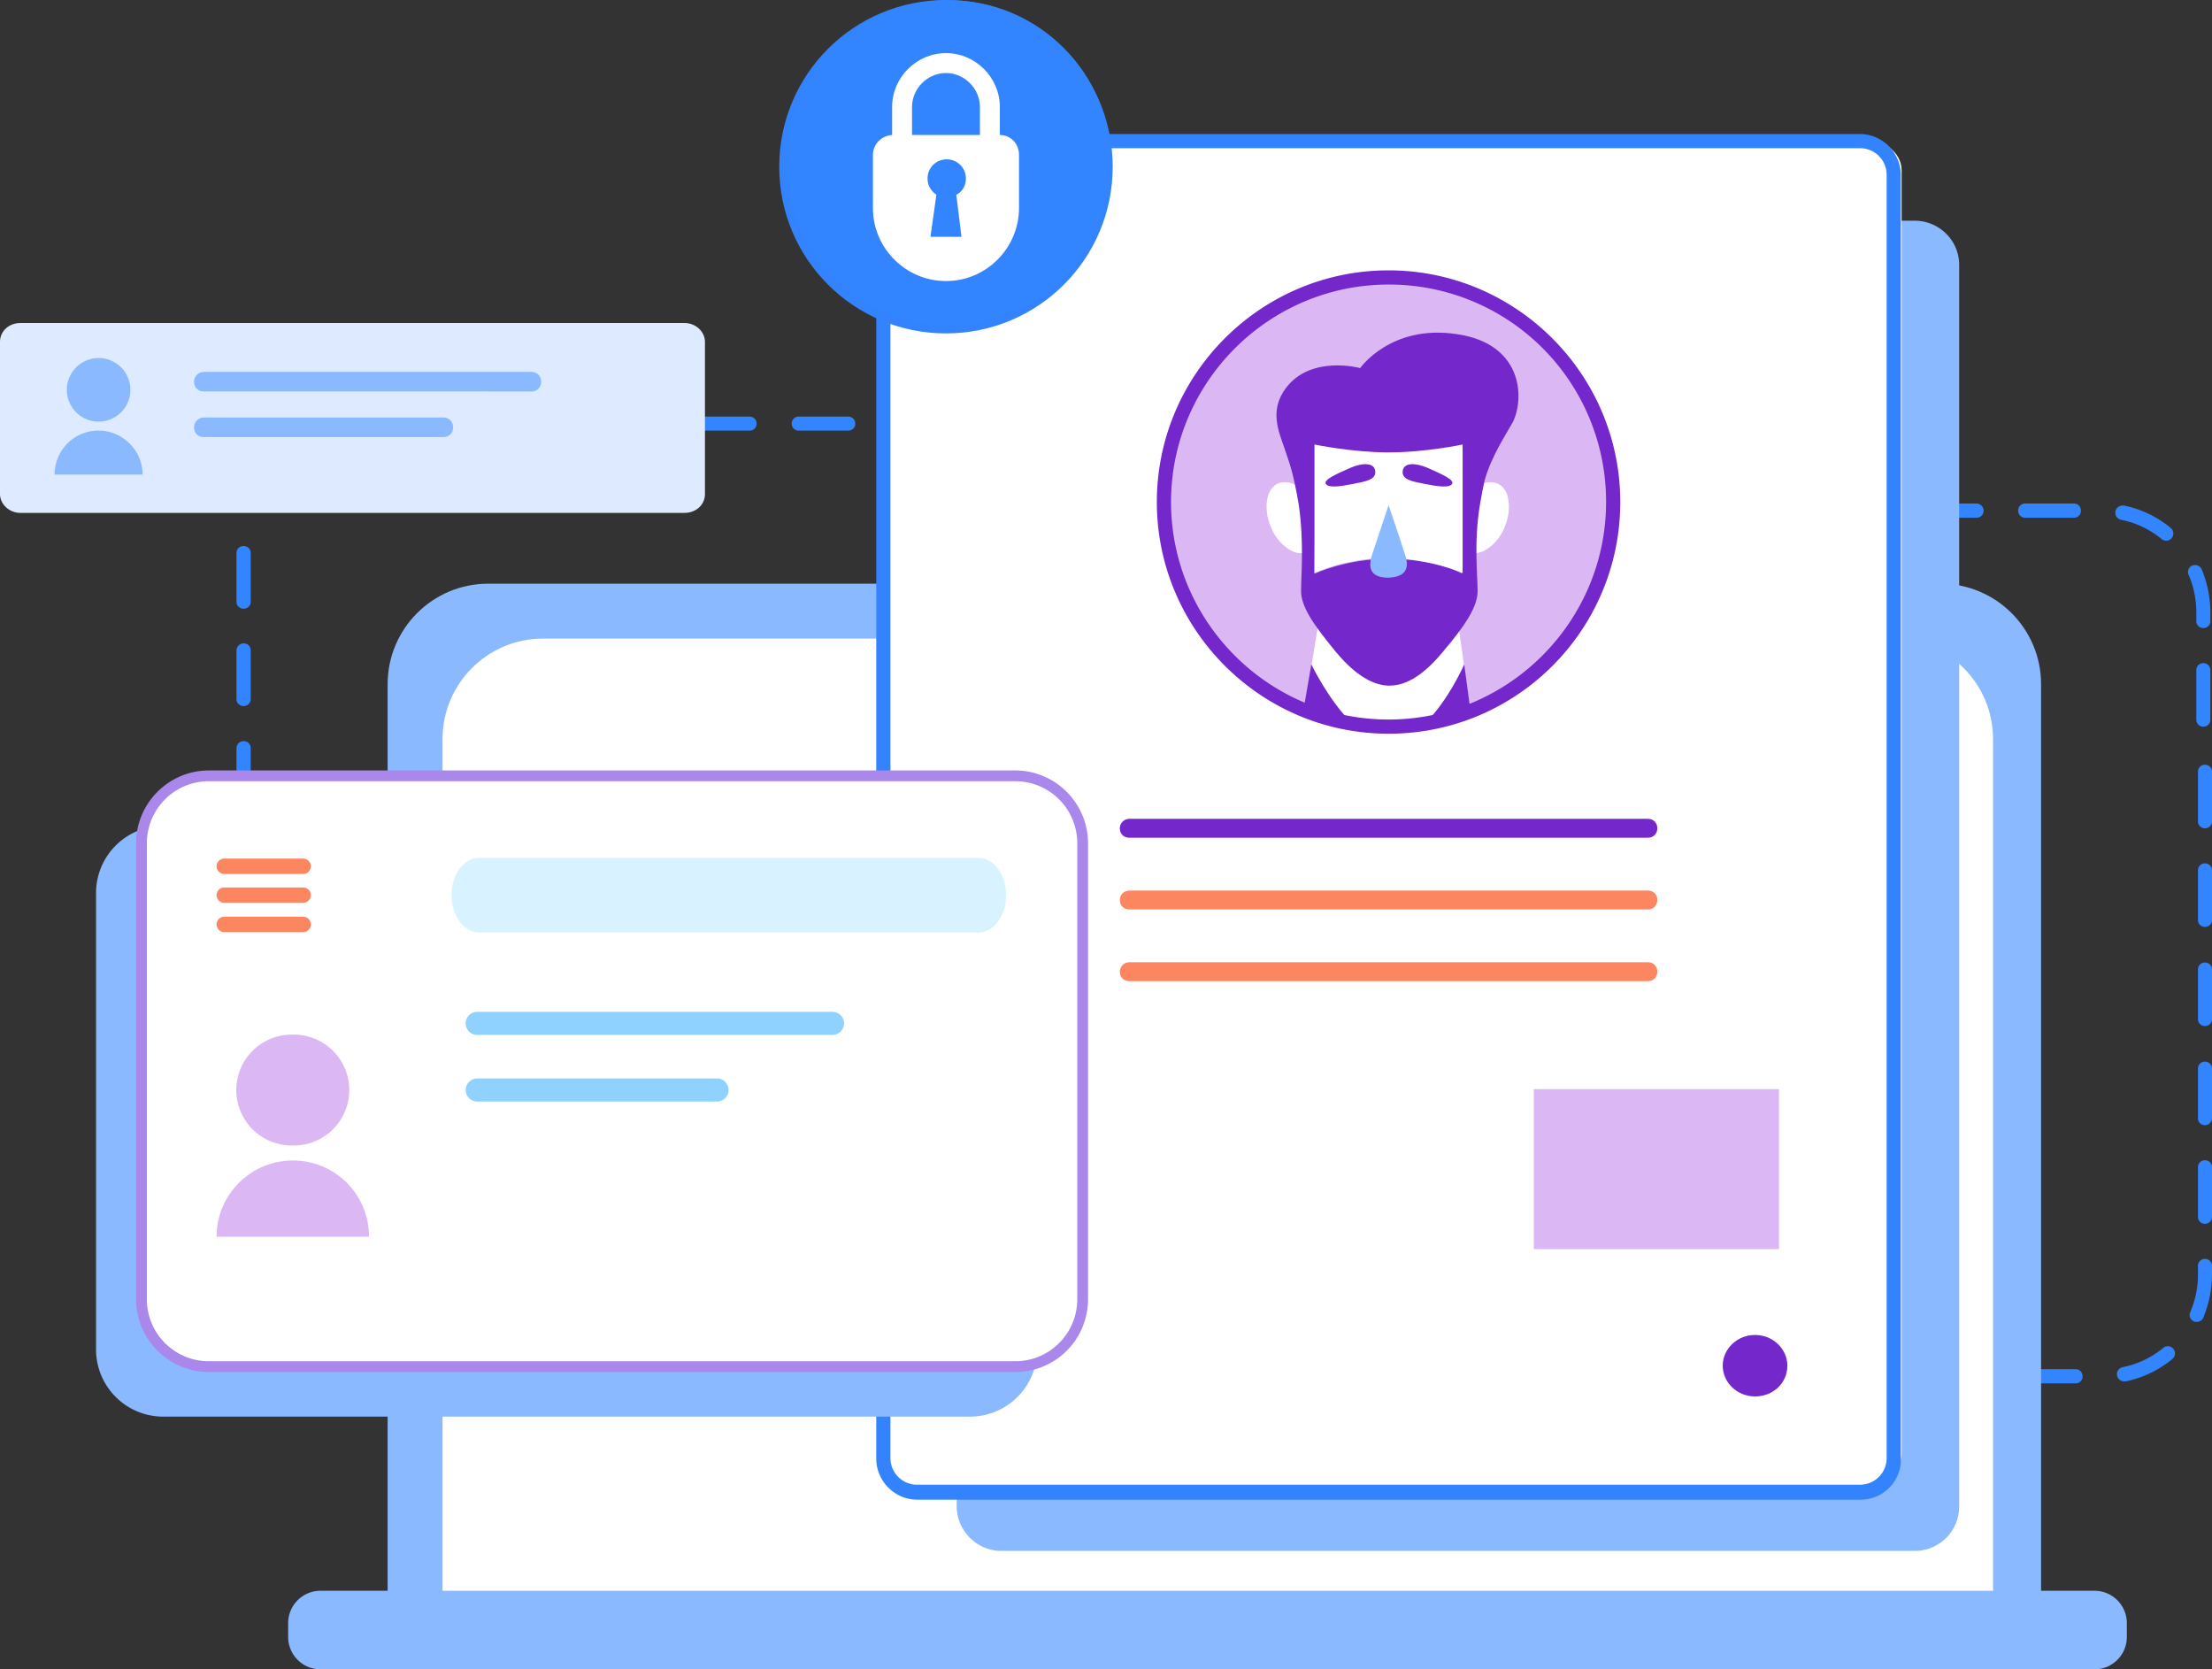 <svg width="220" height="166" fill="none" xmlns="http://www.w3.org/2000/svg"><rect width="100%" height="100%" fill="#333333" stroke="none"/><path d="M23.52 54.995v4.84c0 .398.304.698.708.698.405 0 .708-.3.708-.699v-4.839c0-.399-.303-.698-.708-.698-.404 0-.708.3-.708.698zm0 9.678v4.84c0 .398.304.698.708.698.405 0 .708-.3.708-.699v-4.839c0-.399-.303-.698-.708-.698a.718.718 0 00-.708.698zm0 9.728v4.84c0 .398.304.698.708.698.405 0 .708-.3.708-.699v-4.839c0-.399-.303-.698-.708-.698-.404 0-.708.3-.708.698zm0 9.678v4.84c0 .398.304.698.708.698.405 0 .708-.3.708-.699V84.08c0-.399-.303-.698-.708-.698a.718.718 0 00-.708.698zm0 9.728v4.84c0 .398.304.697.708.697.405 0 .708-.299.708-.698v-4.839c0-.399-.303-.698-.708-.698-.404 0-.708.299-.708.698zm0 9.728v4.839c0 .399.304.698.708.698a.686.686 0 00.708-.698v-4.839a.686.686 0 00-.708-.698.686.686 0 00-.708.698zm0 9.678v4.839c0 .399.304.698.708.698a.686.686 0 00.708-.698v-4.839a.687.687 0 00-.708-.699c-.404 0-.708.3-.708.699zm0 9.728v4.839c0 .399.304.698.708.698a.686.686 0 00.708-.698v-4.839a.687.687 0 00-.708-.699c-.404 0-.708.3-.708.699zm.202-72.785c0 .35.253.649.557.699.404.1.758-.15.86-.549a9.113 9.113 0 011.92-4.04.705.705 0 00-.1-.998.728.728 0 00-1.012.1 10.727 10.727 0 00-2.225 4.639v.15zm5.917-7.233c0 .1 0 .2.05.3.152.348.557.548.961.348a9.386 9.386 0 013.692-.748h.86c.404 0 .707-.3.707-.698 0-.4-.303-.699-.708-.699h-.86c-1.466 0-2.882.3-4.247.848a.71.71 0 00-.455.649zm9.76-.798c0 .399.303.698.707.698h4.905c.405 0 .708-.3.708-.698 0-.4-.303-.699-.708-.699h-4.905c-.404 0-.708.3-.708.699zm9.81 0c0 .399.303.698.707.698h4.905c.405 0 .708-.3.708-.698 0-.4-.303-.699-.708-.699h-4.905c-.354 0-.708.3-.708.699zm9.86 0c0 .399.303.698.708.698h4.905c.405 0 .708-.3.708-.698 0-.4-.303-.699-.708-.699h-4.905c-.404 0-.708.3-.708.699zm9.86 0c0 .399.304.698.709.698h4.905c.404 0 .708-.3.708-.698 0-.4-.304-.699-.708-.699h-4.905c-.405 0-.708.3-.708.699zm9.81 0c0 .399.304.698.709.698h4.905c.404 0 .708-.3.708-.698 0-.4-.304-.699-.708-.699h-4.905c-.405 0-.708.3-.708.699zM111.046 59.998v-4.84c0-.399-.303-.698-.708-.698-.404 0-.708.3-.708.698v4.84c0 .399.304.698.708.698.405 0 .708-.3.708-.698zM111.046 69.675v-4.838a.718.718 0 00-.708-.699c-.404 0-.708.3-.708.698v4.84c0 .399.304.698.708.698.405 0 .708-.3.708-.698zM110.288 51.018c.303-.05.556-.35.556-.699v-.15a10.72 10.72 0 00-2.225-4.639.728.728 0 00-1.011-.1.704.704 0 00-.101.998 9.116 9.116 0 011.921 4.041c.101.4.455.649.86.549zM104.877 43.385c.051-.1.051-.2.051-.299 0-.3-.203-.549-.455-.648-1.366-.55-2.782-.849-4.248-.849h-.86c-.404 0-.708.3-.708.699 0 .399.304.698.708.698h.86c1.264 0 2.528.25 3.691.748.405.2.809 0 .961-.349zM94.46 42.986c.405 0 .708-.3.708-.698 0-.4-.303-.699-.708-.699h-4.905c-.404 0-.708.3-.708.699 0 .399.304.698.708.698h4.905zM206.426 137.569h-4.84a.687.687 0 01-.699-.707c0-.405.3-.708.699-.708h4.84c.4 0 .699.303.699.708a.686.686 0 01-.699.707zm-9.681 0h-4.84a.687.687 0 01-.699-.707c0-.405.3-.708.699-.708h4.84c.4 0 .699.303.699.708a.718.718 0 01-.699.707zm-9.731 0h-4.84a.687.687 0 01-.699-.707c0-.405.3-.708.699-.708h4.84c.4 0 .699.303.699.708a.686.686 0 01-.699.707zm-9.681 0h-4.84a.687.687 0 01-.699-.707c0-.405.3-.708.699-.708h4.84c.4 0 .699.303.699.708a.718.718 0 01-.699.707zm-9.731 0h-4.84a.687.687 0 01-.699-.707c0-.405.3-.708.699-.708h4.84c.4 0 .699.303.699.708a.686.686 0 01-.699.707zm-9.73 0h-4.841a.687.687 0 01-.699-.707c0-.405.3-.708.699-.708h4.841c.399 0 .698.303.698.708a.686.686 0 01-.698.707zm-9.681 0h-4.841a.687.687 0 01-.699-.707c0-.405.3-.708.699-.708h4.841c.399 0 .698.303.698.708a.686.686 0 01-.698.707zm-9.731 0h-4.841a.687.687 0 01-.699-.707c0-.405.3-.708.699-.708h4.841c.399 0 .698.303.698.708a.686.686 0 01-.698.707zm72.807-.202c-.349 0-.649-.253-.699-.556-.099-.404.15-.758.549-.859a9.127 9.127 0 004.042-1.921.705.705 0 01.998.101c.25.303.2.758-.099 1.011a10.742 10.742 0 01-4.641 2.224h-.15zm7.236-5.914c-.1 0-.2 0-.3-.051-.349-.152-.549-.556-.349-.96a9.382 9.382 0 00.749-3.691v-.859c0-.404.299-.708.698-.708.399 0 .699.304.699.708v.859c0 1.466-.3 2.882-.848 4.247a.713.713 0 01-.649.455zm.798-9.757a.686.686 0 01-.698-.708v-4.903c0-.404.299-.708.698-.708.399 0 .699.304.699.708v4.903c0 .405-.3.708-.699.708zm0-9.807a.686.686 0 01-.698-.708v-4.903c0-.404.299-.708.698-.708.399 0 .699.304.699.708v4.903c0 .354-.3.708-.699.708zm0-9.857a.687.687 0 01-.698-.708V96.42c0-.404.299-.707.698-.707.399 0 .699.303.699.707v4.904c0 .404-.3.708-.699.708zm0-9.858a.686.686 0 01-.698-.708v-4.903c0-.404.299-.708.698-.708.399 0 .699.303.699.708v4.903c0 .405-.3.708-.699.708zm0-9.807a.686.686 0 01-.698-.708v-4.903c0-.404.299-.708.698-.708.399 0 .699.303.699.708v4.903c0 .405-.3.708-.699.708zM201.423 50.07h4.841c.399 0 .698.304.698.708a.686.686 0 01-.698.708h-4.841a.687.687 0 01-.699-.708c0-.404.3-.707.699-.707zM191.742 50.07h4.841c.349 0 .698.304.698.708a.686.686 0 01-.698.708h-4.841a.687.687 0 01-.699-.708c0-.404.3-.707.699-.707zM210.405 50.829c.05-.303.35-.556.699-.556h.15a10.74 10.74 0 014.641 2.224.727.727 0 01.099 1.011.705.705 0 01-.998.101 9.114 9.114 0 00-4.042-1.92c-.399-.102-.648-.456-.549-.86zM218.04 56.238c.1-.05.2-.05.3-.05.299 0 .549.202.649.454.549 1.365.848 2.78.848 4.247v.86a.687.687 0 01-.699.707.686.686 0 01-.698-.708v-.86c0-1.263-.25-2.527-.749-3.69a.691.691 0 01.349-.96zM218.44 66.652c0-.405.299-.708.698-.708.4 0 .699.303.699.708v4.903a.687.687 0 01-.699.708.686.686 0 01-.698-.708v-4.903z" fill="#3384FF"/><path d="M38.553 68.043c0-5.523 4.477-10 10-10H193c5.523 0 10 4.477 10 10v90.274H38.553V68.042z" fill="#8BB9FF"/><path d="M44.012 73.5c0-5.523 4.477-10 10-10h134.212c5.523 0 10 4.477 10 10v84.817H44.012V73.499z" fill="#fff"/><path d="M31.882 166h176.425a3.219 3.219 0 003.223-3.214v-1.383a3.219 3.219 0 00-3.223-3.214H31.882a3.219 3.219 0 00-3.223 3.214v1.383A3.219 3.219 0 0031.882 166z" fill="#8BB9FF"/><path fill-rule="evenodd" clip-rule="evenodd" d="M99.576 154.224h90.848a4.414 4.414 0 004.43-4.402V26.349c0-2.471-2.02-4.402-4.43-4.402H99.576a4.413 4.413 0 00-4.43 4.402v123.396c0 2.471 2.021 4.479 4.43 4.479z" fill="#8BB9FF"/><path d="M179.41 24.535h-8.153a.785.785 0 01-.783-.784c0-.392.313-.784.783-.784h8.153c.392 0 .783.314.783.784 0 .47-.313.784-.783.784zM179.409 27.59h-8.152a.785.785 0 01-.784-.783c0-.47.313-.783.784-.783h8.152c.392 0 .784.313.784.783 0 .47-.314.784-.784.784zM179.409 30.569h-8.152a.785.785 0 01-.784-.784c0-.392.313-.784.784-.784h8.152c.392 0 .784.314.784.784 0 .47-.314.784-.784.784z" fill="#7427CA"/><path fill-rule="evenodd" clip-rule="evenodd" d="M91.356 13.72h93.648c2.222 0 4.127 1.406 4.127 3.202v127.594c0 1.718-1.825 3.202-4.127 3.202H91.356c-2.222 0-4.126-1.406-4.126-3.202V16.922c0-1.718 1.904-3.201 4.126-3.201z" fill="#fff"/><path d="M185.054 149.129H91.226c-2.273 0-4.076-1.881-4.076-4.075V17.404c0-2.273 1.881-4.075 4.076-4.075h93.75c2.273 0 4.076 1.88 4.076 4.075v127.65c.078 2.194-1.725 4.075-3.998 4.075zM91.226 14.661a2.643 2.643 0 00-2.665 2.664v127.65a2.643 2.643 0 002.665 2.665h93.75a2.643 2.643 0 002.665-2.665V17.404a2.643 2.643 0 00-2.665-2.665h-93.75v-.078z" fill="#3383FF"/><path d="M152.552 124.213h24.378v-15.907h-24.378v15.907zM138.102 72.256c12.338 0 22.34-9.998 22.34-22.333 0-12.334-10.002-22.333-22.34-22.333s-22.34 10-22.34 22.333c0 12.334 10.002 22.333 22.34 22.333z" fill="#DBB7F3"/><path fill-rule="evenodd" clip-rule="evenodd" d="M146.411 49.062s.548-1.254 2.116-1.098c1.646.236 1.881 2.586 1.176 4.31-.627 1.803-2.509 3.213-3.606 2.586-1.097-.627.314-5.798.314-5.798zM129.637 49.062s-.549-1.254-2.117-1.098c-1.646.236-1.881 2.586-1.175 4.31.627 1.803 2.508 3.213 3.605 2.586 1.098-.627-.313-5.798-.313-5.798zM129.715 70.61c2.586 1.02 5.408 1.646 8.387 1.646 2.9 0 5.644-.548 8.152-1.567l-1.646-11.597h-13.012l-1.881 11.519z" fill="#fff"/><path fill-rule="evenodd" clip-rule="evenodd" d="M134.498 71.943c-2.352-2.272-4.076-5.877-4.076-5.877l-.784 4.545c1.646.548 3.214 1.018 4.86 1.332zM146.256 70.689l-.627-4.623s-1.568 3.604-3.92 5.877c1.568-.235 3.136-.705 4.547-1.254zM144.922 33.233c-6.585-1.02-9.642 3.37-9.642 3.37s-4.86-1.333-7.368 1.958c-1.724 2.273-.705 4.388-.157 6.034.392 1.254.784 1.88 1.411 5.563.549 3.762.235 7.053.235 8.62 0 1.567 1.255 3.37 3.449 6.034 1.49 1.802 3.371 3.37 5.331 3.37 2.038 0 3.84-1.568 5.33-3.37 2.195-2.586 3.449-4.467 3.449-6.034 0-1.567-.392-4.858.235-8.62.157-.94.314-1.723.47-2.429.706-2.429 2.038-4.388 2.822-5.798 1.176-2.508.862-7.758-5.565-8.698zm-6.82 22.332c-4.233 0-7.368 1.49-7.368 1.49l.078-8.307c1.411.157 10.347.862 14.502.078l.078 8.228c.078-.078-2.979-1.489-7.29-1.489z" fill="#7427CA"/><path d="M138.102 72.962c-12.698 0-23.045-10.344-23.045-23.039 0-12.694 10.347-23.038 23.045-23.038 12.699 0 23.046 10.344 23.046 23.038 0 12.695-10.269 23.039-23.046 23.039zm0-44.666c-11.914 0-21.634 9.717-21.634 21.627 0 11.911 9.72 21.628 21.634 21.628 11.915 0 21.635-9.717 21.635-21.628a21.575 21.575 0 00-21.635-21.627z" fill="#7427CA"/><path fill-rule="evenodd" clip-rule="evenodd" d="M145.47 56.976V44.203s-3.684.784-7.368.784c-3.606 0-7.368-.784-7.368-.784v12.773s3.057-1.49 7.368-1.49c4.311.08 7.368 1.49 7.368 1.49z" fill="#fff"/><path fill-rule="evenodd" clip-rule="evenodd" d="M139.749 55.174c-.471-1.49-1.646-4.937-1.646-4.937l-1.646 4.937c-.471 1.488 0 2.272 1.646 2.272 1.646-.078 2.116-.862 1.646-2.272z" fill="#8BB9FF"/><path fill-rule="evenodd" clip-rule="evenodd" d="M139.514 46.79c-.157.94 1.019 1.096 2.195 1.331 1.175.235 2.586.47 2.743-.078.079-.47-1.724-1.175-2.587-1.567-.94-.392-2.194-.549-2.351.313zM136.771 46.79c.157.94-1.019 1.096-2.194 1.331-1.176.235-2.587.47-2.744-.078-.078-.47 1.725-1.175 2.587-1.567.94-.392 2.195-.549 2.351.313zM112.313 81.425h51.578c.549 0 .941.391.941.94 0 .549-.392.94-.941.94h-51.578c-.549 0-.94-.392-.94-.94 0-.549.47-.94.94-.94z" fill="#7427CA"/><path fill-rule="evenodd" clip-rule="evenodd" d="M112.313 88.555h51.578c.549 0 .941.392.941.94 0 .55-.392.941-.941.941h-51.578c-.549 0-.94-.392-.94-.94 0-.549.47-.94.94-.94zM112.313 95.686h51.578c.549 0 .941.392.941.94 0 .55-.392.94-.941.94h-51.578c-.549 0-.94-.39-.94-.94 0-.548.47-.94.94-.94z" fill="#FC865F"/><path fill-rule="evenodd" clip-rule="evenodd" d="M100.712 23.046c2.195 0 3.919 1.724 3.919 3.76 0 2.117-1.724 3.762-3.919 3.762-2.195 0-3.92-1.724-3.92-3.761 0-2.116 1.804-3.761 3.92-3.761z" fill="#FFB726"/><path d="M100.712 31.038c-2.43 0-4.39-1.88-4.39-4.23 0-2.352 1.96-4.232 4.39-4.232 2.43 0 4.39 1.88 4.39 4.231 0 2.35-1.96 4.232-4.39 4.232zm0-7.522c-1.881 0-3.449 1.489-3.449 3.291 0 1.802 1.568 3.291 3.449 3.291 1.881 0 3.449-1.489 3.449-3.29 0-1.803-1.489-3.292-3.449-3.292z" fill="#FC865F"/><path fill-rule="evenodd" clip-rule="evenodd" d="M174.552 132.751c1.803 0 3.214 1.41 3.214 3.056 0 1.724-1.411 3.056-3.214 3.056s-3.214-1.41-3.214-3.056c0-1.646 1.411-3.056 3.214-3.056z" fill="#7427CA"/><path d="M94.083 33.155c-9.172 0-16.583-7.408-16.583-16.577C77.5 7.408 84.911 0 94.083 0c9.172 0 16.583 7.409 16.583 16.578s-7.411 16.577-16.583 16.577zm0-31.835c-8.438 0-15.262 6.822-15.262 15.258 0 8.435 6.824 15.257 15.262 15.257s15.262-6.822 15.262-15.257c0-8.362-6.824-15.258-15.262-15.258z" fill="#3383FF"/><path d="M94.344 32.349c8.932 0 16.173-7.238 16.173-16.166 0-8.929-7.241-16.167-16.173-16.167-8.933 0-16.174 7.238-16.174 16.167 0 8.928 7.24 16.166 16.174 16.166z" fill="#3384FF"/><path d="M99.44 13.424v-2.788c0-2.934-2.422-5.355-5.357-5.355s-5.356 2.421-5.356 5.355v2.788c-1.1.073-1.908.953-1.908 1.98v5.282c0 4.034 3.302 7.262 7.264 7.262 4.036 0 7.265-3.301 7.265-7.262v-5.282c0-1.1-.808-1.98-1.908-1.98zm-3.816 10.122h-3.082l.587-4.18c-.513-.368-.88-.881-.88-1.614 0-1.027.807-1.908 1.908-1.908 1.027 0 1.907.807 1.907 1.908 0 .733-.366 1.32-.953 1.613l.513 4.181zm1.835-10.122h-6.751v-2.788c0-1.834 1.54-3.374 3.375-3.374s3.376 1.54 3.376 3.374v2.788z" fill="#fff"/><path fill-rule="evenodd" clip-rule="evenodd" d="M68.087 32.121H2.027c-1.135 0-2.027.81-2.027 1.864v15.153c0 .972.892 1.864 2.026 1.864h66.061c1.135 0 2.026-.81 2.026-1.864V33.985c0-.972-.891-1.864-2.026-1.864z" fill="#DDEAFF"/><path fill-rule="evenodd" clip-rule="evenodd" d="M20.266 36.983H52.85c.567 0 .973.405.973.972 0 .568-.406.973-.973.973H20.266c-.568 0-.973-.405-.973-.973 0-.486.405-.972.973-.972zM20.266 41.52h23.83c.568 0 .973.406.973.973s-.406.973-.973.973h-23.83c-.568 0-.973-.406-.973-.973 0-.486.405-.972.973-.972z" fill="#8BB9FF"/><path d="M9.808 41.926a3.16 3.16 0 10.002-6.321 3.16 3.16 0 00-.002 6.321z" fill="#8BB9FF"/><path fill-rule="evenodd" clip-rule="evenodd" d="M9.81 42.818a4.358 4.358 0 00-4.378 4.375h8.754c0-2.43-2.026-4.375-4.377-4.375z" fill="#8BB9FF"/><path d="M96.46 140.871H16.252a6.681 6.681 0 01-6.7-6.697V88.821a6.682 6.682 0 016.7-6.698h80.206c3.714 0 6.7 2.985 6.7 6.698v45.353a6.681 6.681 0 01-6.7 6.697z" fill="#8BB9FF"/><path d="M100.978 135.899H20.772a6.681 6.681 0 01-6.7-6.697V83.849a6.682 6.682 0 016.7-6.698h80.206c3.713 0 6.7 2.985 6.7 6.698v45.353a6.682 6.682 0 01-6.7 6.697z" fill="#fff"/><path d="M100.978 136.435H20.771c-3.981 0-7.235-3.253-7.235-7.233V83.849c0-3.98 3.254-7.234 7.235-7.234h80.207c3.981 0 7.236 3.254 7.236 7.234v45.353a7.229 7.229 0 01-7.236 7.233zM20.771 77.687a6.159 6.159 0 00-6.163 6.162v45.353a6.16 6.16 0 006.163 6.162h80.207a6.16 6.16 0 006.164-6.162V83.849a6.16 6.16 0 00-6.164-6.162H20.771z" fill="#A987EB"/><path fill-rule="evenodd" clip-rule="evenodd" d="M47.653 92.728H97.31c1.506 0 2.756-1.645 2.756-3.712 0-2.028-1.222-3.712-2.756-3.712H47.653c-1.506 0-2.756 1.645-2.756 3.712.029 2.067 1.25 3.712 2.756 3.712z" fill="#D8F3FF"/><path fill-rule="evenodd" clip-rule="evenodd" d="M47.46 100.619h35.337c.613 0 1.149.497 1.149 1.148 0 .612-.498 1.148-1.149 1.148H47.46a1.151 1.151 0 01-1.148-1.148c0-.651.536-1.148 1.148-1.148zM47.46 107.24h23.852c.612 0 1.148.497 1.148 1.148 0 .612-.497 1.148-1.148 1.148H47.46a1.151 1.151 0 01-1.148-1.148c0-.612.536-1.148 1.148-1.148z" fill="#8FD1FF"/><path d="M30.152 86.91h-7.849a.768.768 0 01-.765-.765c0-.42.344-.765.765-.765h7.849c.42 0 .765.344.765.765a.768.768 0 01-.765.766zM30.152 89.781h-7.849a.768.768 0 01-.765-.765c0-.421.344-.766.765-.766h7.849c.42 0 .765.345.765.766a.768.768 0 01-.765.765zM30.152 92.69h-7.849a.768.768 0 01-.765-.766c0-.42.344-.765.765-.765h7.849c.42 0 .765.344.765.765a.768.768 0 01-.765.766z" fill="#FC865F"/><path d="M29.118 113.909a5.512 5.512 0 100-11.022 5.512 5.512 0 100 11.022z" fill="#DBB7F3"/><path fill-rule="evenodd" clip-rule="evenodd" d="M29.118 115.402c-4.173 0-7.58 3.406-7.58 7.578h15.16a7.548 7.548 0 00-7.58-7.578z" fill="#DBB7F3"/></svg>